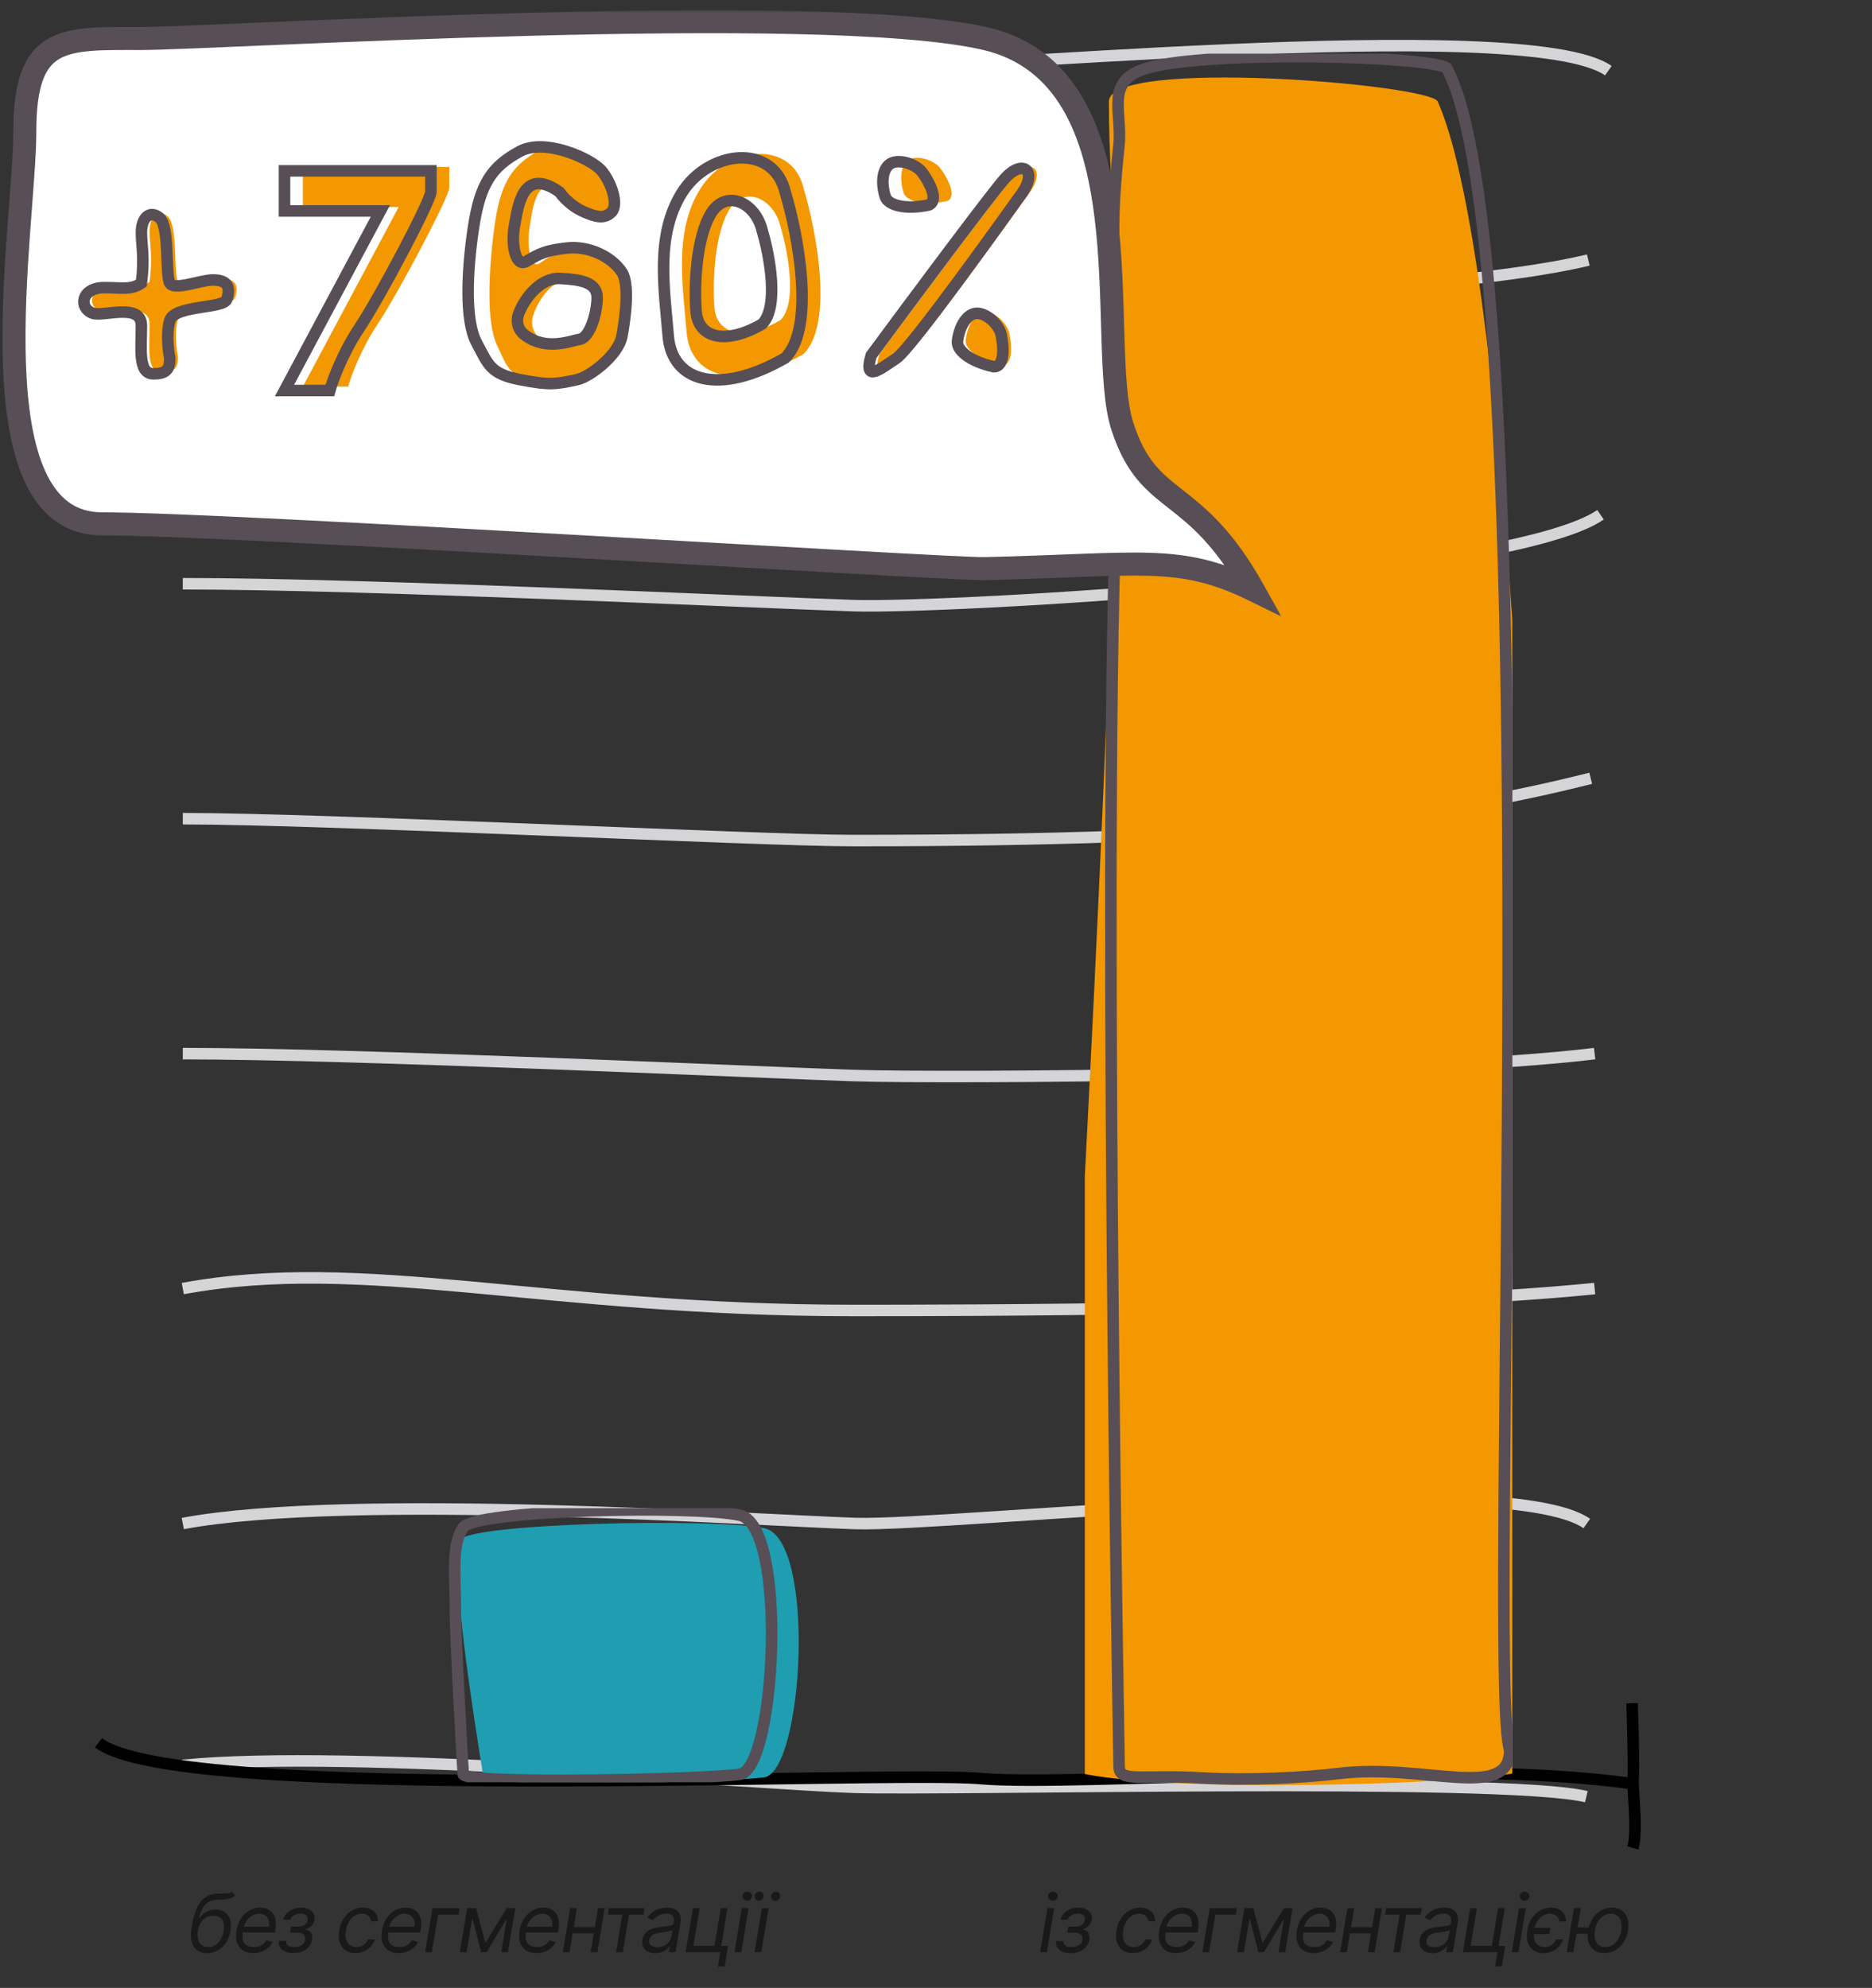 <svg width="325" height="345" viewBox="0 0 325 345" fill="none" xmlns="http://www.w3.org/2000/svg">
<rect x="0" y="0" width="325" height="345" fill="#333333" stroke="none"/>
<path opacity="0.5" d="M40.327 328.309C39.904 328.623 39.352 328.623 38.572 328.618C38.318 328.618 38.045 328.618 37.742 328.628C35.4 328.687 33.953 330.457 33.386 333.858L33.247 334.673C32.79 337.497 33.918 338.968 35.972 338.968C38.01 338.968 39.611 337.487 40.009 335.091C40.406 332.684 39.238 331.412 37.463 331.412C36.404 331.412 35.355 331.849 34.679 332.804H34.58C35.062 330.835 35.972 329.781 37.583 329.721C38.994 329.662 40.004 329.701 40.804 329.025L40.327 328.309ZM36.131 337.914C34.749 337.914 34.078 336.801 34.361 335.091C34.659 333.42 35.658 332.466 37.026 332.466C38.418 332.466 39.109 333.42 38.835 335.091C38.547 336.811 37.523 337.914 36.131 337.914ZM43.962 338.968C45.519 338.968 46.771 338.193 47.323 337.039L46.249 336.721C45.817 337.517 45.081 337.914 44.142 337.914C42.67 337.914 41.884 337.258 42.168 335.389H47.721L47.801 334.892C48.283 332.048 46.752 331.074 45.156 331.074C43.093 331.074 41.442 332.704 41.059 335.051C40.666 337.397 41.76 338.968 43.962 338.968ZM42.332 334.375C42.566 333.291 43.694 332.128 44.977 332.128C46.254 332.128 46.911 333.082 46.687 334.375H42.332ZM48.407 336.86C48.233 338.113 49.292 338.968 50.913 338.968C52.588 338.968 53.946 338.074 54.174 336.681C54.333 335.727 53.891 334.951 53.041 334.892L53.061 334.812C53.816 334.588 54.453 334.061 54.592 333.201C54.796 331.993 53.911 331.074 52.305 331.074C50.709 331.074 49.431 331.949 49.183 333.181H50.416C50.56 332.55 51.296 332.108 52.186 332.108C53.081 332.108 53.508 332.56 53.399 333.241C53.289 333.878 52.772 334.355 51.848 334.355H50.535L50.356 335.409H51.669C52.598 335.409 53.11 335.921 52.981 336.681C52.842 337.552 52.012 337.914 51.072 337.914C50.152 337.914 49.596 337.552 49.66 336.86H48.407ZM61.694 338.968C63.38 338.968 64.652 337.934 65.095 336.582H63.922C63.559 337.417 62.783 337.914 61.873 337.914C60.476 337.914 59.76 336.761 60.064 334.991C60.337 333.261 61.451 332.128 62.828 332.128C63.857 332.128 64.374 332.764 64.439 333.46H65.612C65.647 332.028 64.593 331.074 62.987 331.074C60.914 331.074 59.263 332.704 58.89 335.031C58.508 337.318 59.542 338.968 61.694 338.968ZM69.214 338.968C70.77 338.968 72.023 338.193 72.575 337.039L71.501 336.721C71.068 337.517 70.333 337.914 69.393 337.914C67.921 337.914 67.136 337.258 67.419 335.389H72.973L73.052 334.892C73.534 332.048 72.003 331.074 70.407 331.074C68.344 331.074 66.693 332.704 66.311 335.051C65.918 337.397 67.012 338.968 69.214 338.968ZM67.583 334.375C67.817 333.291 68.946 332.128 70.228 332.128C71.506 332.128 72.162 333.082 71.939 334.375H67.583ZM79.794 331.173H75.081L73.808 338.809H74.981L76.075 332.267H79.615L79.794 331.173ZM84.268 337.218L82.658 331.173H81.106L79.834 338.809H81.007L81.996 332.858L83.533 338.809H84.487L87.987 332.968L87.013 338.809H88.186L89.459 331.173H87.947L84.268 337.218ZM93.116 338.968C94.672 338.968 95.925 338.193 96.476 337.039L95.403 336.721C94.97 337.517 94.234 337.914 93.295 337.914C91.823 337.914 91.037 337.258 91.321 335.389H96.874L96.954 334.892C97.436 332.048 95.905 331.074 94.309 331.074C92.246 331.074 90.595 332.704 90.212 335.051C89.819 337.397 90.913 338.968 93.116 338.968ZM91.485 334.375C91.719 333.291 92.847 332.128 94.13 332.128C95.407 332.128 96.064 333.082 95.84 334.375H91.485ZM100.156 331.173H98.982L97.71 338.809H98.883L99.425 335.548H103.084L102.542 338.809H103.715L104.988 331.173H103.815L103.268 334.454H99.609L100.156 331.173ZM105.513 332.267H108.038L106.964 338.809H108.138L109.212 332.267H111.717L111.896 331.173H105.692L105.513 332.267ZM113.766 338.988C115.098 338.988 115.913 338.272 116.232 337.775H116.291L116.112 338.809H117.286L118.121 333.778C118.519 331.352 116.729 331.074 115.754 331.074C114.601 331.074 113.209 331.471 112.394 332.863L113.428 333.261C113.786 332.704 114.541 332.108 115.655 332.108C116.729 332.108 117.127 332.684 116.967 333.659V333.699C116.868 334.255 116.291 334.216 114.879 334.395C113.428 334.574 111.837 334.892 111.538 336.642C111.3 338.133 112.314 338.988 113.766 338.988ZM114.104 337.934C113.169 337.934 112.573 337.517 112.712 336.701C112.851 335.806 113.726 335.528 114.661 335.409C115.158 335.349 116.51 335.21 116.749 334.971L116.57 336.045C116.411 337 115.496 337.934 114.104 337.934ZM126.306 331.173H125.132L124.039 337.716H120.379L121.473 331.173H120.3L119.027 338.809H125.033L125.097 338.427L124.635 341.275H125.808L126.385 337.716H125.217L126.306 331.173ZM127.514 338.809H128.687L129.96 331.173H128.787L127.514 338.809ZM129.731 329.88C130.189 329.88 130.566 329.522 130.566 329.085C130.566 328.647 130.189 328.289 129.731 328.289C129.274 328.289 128.896 328.647 128.896 329.085C128.896 329.522 129.274 329.88 129.731 329.88ZM130.997 338.809H132.17L133.443 331.173H132.269L130.997 338.809ZM134.586 329.88C135.024 329.88 135.382 329.542 135.441 329.164C135.521 328.667 135.203 328.289 134.705 328.289C134.328 328.289 133.94 328.588 133.87 329.005C133.791 329.483 134.149 329.88 134.586 329.88ZM131.723 329.88C132.16 329.88 132.518 329.542 132.578 329.164C132.657 328.667 132.339 328.289 131.842 328.289C131.464 328.289 131.066 328.588 131.007 329.005C130.942 329.463 131.285 329.88 131.723 329.88Z" fill="black"/>
<path opacity="0.5" d="M180.576 338.809H181.749L183.022 331.173H181.849L180.576 338.809ZM182.794 329.88C183.251 329.88 183.629 329.522 183.629 329.085C183.629 328.647 183.251 328.289 182.794 328.289C182.336 328.289 181.958 328.647 181.958 329.085C181.958 329.522 182.336 329.88 182.794 329.88ZM183.349 336.86C183.175 338.113 184.234 338.968 185.855 338.968C187.53 338.968 188.888 338.074 189.116 336.681C189.275 335.727 188.833 334.951 187.983 334.892L188.003 334.812C188.758 334.588 189.395 334.061 189.534 333.201C189.738 331.993 188.853 331.074 187.247 331.074C185.651 331.074 184.373 331.949 184.125 333.181H185.358C185.502 332.55 186.238 332.108 187.128 332.108C188.023 332.108 188.45 332.56 188.341 333.241C188.231 333.878 187.714 334.355 186.79 334.355H185.477L185.298 335.409H186.611C187.54 335.409 188.052 335.921 187.923 336.681C187.784 337.552 186.954 337.914 186.014 337.914C185.094 337.914 184.537 337.552 184.602 336.86H183.349ZM196.636 338.968C198.322 338.968 199.594 337.934 200.037 336.582H198.864C198.501 337.417 197.725 337.914 196.815 337.914C195.418 337.914 194.702 336.761 195.006 334.991C195.279 333.261 196.393 332.128 197.77 332.128C198.799 332.128 199.316 332.764 199.381 333.46H200.554C200.589 332.028 199.535 331.074 197.929 331.074C195.856 331.074 194.205 332.704 193.832 335.031C193.45 337.318 194.484 338.968 196.636 338.968ZM204.156 338.968C205.712 338.968 206.965 338.193 207.517 337.039L206.443 336.721C206.01 337.517 205.275 337.914 204.335 337.914C202.863 337.914 202.078 337.258 202.361 335.389H207.915L207.994 334.892C208.476 332.048 206.945 331.074 205.349 331.074C203.286 331.074 201.635 332.704 201.253 335.051C200.86 337.397 201.954 338.968 204.156 338.968ZM202.525 334.375C202.759 333.291 203.888 332.128 205.17 332.128C206.448 332.128 207.104 333.082 206.88 334.375H202.525ZM214.736 331.173H210.023L208.75 338.809H209.923L211.017 332.267H214.557L214.736 331.173ZM219.21 337.218L217.6 331.173H216.049L214.776 338.809H215.949L216.938 332.858L218.475 338.809H219.429L222.929 332.968L221.955 338.809H223.128L224.401 331.173H222.889L219.21 337.218ZM228.058 338.968C229.614 338.968 230.867 338.193 231.418 337.039L230.345 336.721C229.912 337.517 229.176 337.914 228.237 337.914C226.765 337.914 225.979 337.258 226.263 335.389H231.816L231.896 334.892C232.378 332.048 230.847 331.074 229.251 331.074C227.188 331.074 225.537 332.704 225.154 335.051C224.761 337.397 225.855 338.968 228.058 338.968ZM226.427 334.375C226.661 333.291 227.789 332.128 229.072 332.128C230.35 332.128 231.006 333.082 230.782 334.375H226.427ZM235.098 331.173H233.924L232.652 338.809H233.825L234.367 335.548H238.026L237.484 338.809H238.657L239.93 331.173H238.757L238.21 334.454H234.551L235.098 331.173ZM240.455 332.267H242.98L241.906 338.809H243.08L244.154 332.267H246.659L246.838 331.173H240.634L240.455 332.267ZM248.708 338.988C250.04 338.988 250.855 338.272 251.174 337.775H251.233L251.054 338.809H252.228L253.063 333.778C253.461 331.352 251.671 331.074 250.696 331.074C249.543 331.074 248.151 331.471 247.336 332.863L248.37 333.261C248.728 332.704 249.483 332.108 250.597 332.108C251.671 332.108 252.069 332.684 251.909 333.659V333.699C251.81 334.255 251.233 334.216 249.821 334.395C248.37 334.574 246.779 334.892 246.48 336.642C246.242 338.133 247.256 338.988 248.708 338.988ZM249.046 337.934C248.111 337.934 247.515 337.517 247.654 336.701C247.793 335.806 248.668 335.528 249.603 335.409C250.1 335.349 251.452 335.21 251.691 334.971L251.512 336.045C251.353 337 250.438 337.934 249.046 337.934ZM261.248 331.173H260.074L258.981 337.716H255.321L256.415 331.173H255.242L253.969 338.809H259.975L260.039 338.427L259.577 341.275H260.75L261.327 337.716H260.159L261.248 331.173ZM262.456 338.809H263.629L264.902 331.173H263.729L262.456 338.809ZM264.673 329.88C265.131 329.88 265.508 329.522 265.508 329.085C265.508 328.647 265.131 328.289 264.673 328.289C264.216 328.289 263.838 328.647 263.838 329.085C263.838 329.522 264.216 329.88 264.673 329.88ZM269.176 334.574H266.417C266.795 333.082 267.839 332.128 269.097 332.128C270.131 332.128 270.648 332.764 270.708 333.46H271.881C271.921 332.028 270.867 331.074 269.256 331.074C267.188 331.074 265.537 332.704 265.159 334.991C264.762 337.338 265.836 338.968 267.963 338.968C269.654 338.968 270.926 337.934 271.364 336.582H270.191C269.833 337.417 269.057 337.914 268.142 337.914C266.934 337.914 266.238 337.049 266.268 335.667H268.997L269.176 334.574ZM274.428 331.173H273.255L271.982 338.809H273.155L273.687 335.608H275.651C275.517 337.651 276.63 338.968 278.524 338.968C280.593 338.968 282.243 337.397 282.641 335.031C283.039 332.645 281.905 331.074 279.837 331.074C277.923 331.074 276.367 332.421 275.83 334.514H273.871L274.428 331.173ZM278.703 337.914C277.132 337.914 276.635 336.562 276.894 335.031C277.132 333.5 278.087 332.128 279.658 332.128C281.229 332.128 281.706 333.5 281.468 335.031C281.209 336.562 280.274 337.914 278.703 337.914Z" fill="black"/>
<path d="M31.735 264.41C60.672 259.007 132.055 263.873 148.504 264.41C164.952 264.947 261.333 254.427 275.485 264.41" stroke="#D5D4D6" stroke-width="2"/>
<path d="M31.735 306.383C60.356 303.484 131.724 309.647 148.172 310.183C164.62 310.72 261.168 308.342 275.41 311.819" stroke="#D5D4D6" stroke-width="2"/>
<path d="M31.735 223.635C63.055 217.848 94.375 227.435 148.172 227.435C164.623 227.435 239.059 227.435 276.847 223.634" stroke="#D5D4D6" stroke-width="2"/>
<path d="M31.735 182.859C61.694 182.859 131.724 186.122 148.172 186.659C164.62 187.196 245.528 186.659 276.847 182.859" stroke="#D5D4D6" stroke-width="2"/>
<path d="M31.735 142.084C56.587 142.084 131.721 145.884 148.172 145.884C217.952 145.884 248.251 142.084 276.166 135.072" stroke="#D5D4D6" stroke-width="2"/>
<path d="M31.734 101.309C63.735 101.309 131.723 104.572 148.171 105.109C164.619 105.645 262.28 100.091 277.868 89.339" stroke="#D5D4D6" stroke-width="2"/>
<path d="M31.394 52.295C61.012 52.295 131.033 51.758 147.482 52.295C163.93 52.831 245.867 52.295 275.753 45.129" stroke="#D5D4D6" stroke-width="2"/>
<path d="M31.741 17.538C63.742 20.376 128.312 11.598 144.76 12.15C161.208 12.701 265.071 2.273 279.227 12.268" stroke="#D5D4D6" stroke-width="2"/>
<path d="M283.488 320.718C284.364 317.767 283.377 310.198 283.53 308.632C283.683 307.066 283.504 300.309 283.345 295.594" stroke="black" stroke-width="2"/>
<path d="M283.419 309.571C251.534 304.958 186.741 310.142 170.324 308.678C153.907 307.213 30.925 313.226 17.097 302.454" stroke="black" stroke-width="2"/>
<g clip-path="url(#clip0)">
<path d="M83.938 308.478C83.938 308.478 79.271 280.363 79.839 275.072C80.435 269.456 77.538 270.133 79.839 267.229C82.141 264.325 123.434 263.453 132.614 265.196C141.793 266.939 139.492 307.606 132.614 308.478C125.736 309.349 84.344 310.23 83.938 308.478Z" fill="#1E9EB0"/>
<path d="M80.422 307.93C80.422 307.93 79.064 285.035 79.064 279.532C79.064 273.346 78.325 268.108 80.422 265.089C82.52 262.069 120.093 261.165 128.452 262.976C136.812 264.787 134.715 307.026 128.452 307.93C122.19 308.834 80.806 309.747 80.422 307.93Z" stroke="#574E56" stroke-width="2" stroke-linejoin="round"/>
</g>
<g clip-path="url(#clip1)">
<path d="M182.748 305.356C182.748 305.356 193.199 128.212 193.199 83.526C195.208 47.722 192.513 36.912 192.513 17.619C192.513 9.987 248.273 14.604 249.607 17.619C267.354 57.75 270.667 301.876 263.155 307.662C254.737 309.872 184.539 311.944 182.748 305.356Z" fill="#F39800"/>
<path d="M194.293 306.568C194.293 306.568 191.086 128.21 194.259 78.123C194.259 44.062 192.171 44.853 194.259 25.285C194.914 19.242 191.61 13.922 199.34 11.769C210.187 8.754 247.407 9.675 251.147 11.769C269.209 45.275 257.927 292.174 262.103 303.718C262.103 312.7 247.341 305.991 232.442 307.791C226.426 308.518 216.795 309.037 208.722 308.568C198.062 307.954 194.293 309.443 194.293 306.568Z" stroke="#574E56" stroke-width="2" stroke-linejoin="round"/>
</g>
<mask id="path-17-outside-1" maskUnits="userSpaceOnUse" x="-0.42" y="1.76" width="223" height="106" fill="black">
<rect fill="white" x="-0.42" y="1.76" width="223" height="106"/>
<path d="M194.839 73.944C199.476 88.281 207.192 83.802 217.58 102.377C204.711 96.076 198.045 98.067 170.985 98.684C164.288 98.837 40.372 90.915 17.702 90.915C-4.968 90.915 4.306 39.538 4.306 22.811C4.306 6.083 11.004 6.681 24.4 6.681C37.796 6.681 142.132 0.109 170.985 6.681C199.838 13.252 190.202 59.606 194.839 73.944Z"/>
</mask>
<path d="M194.839 73.944C199.476 88.281 207.192 83.802 217.58 102.377C204.711 96.076 198.045 98.067 170.985 98.684C164.288 98.837 40.372 90.915 17.702 90.915C-4.968 90.915 4.306 39.538 4.306 22.811C4.306 6.083 11.004 6.681 24.4 6.681C37.796 6.681 142.132 0.109 170.985 6.681C199.838 13.252 190.202 59.606 194.839 73.944Z" fill="white"/>
<path d="M217.58 102.377L219.326 101.401L222.45 106.988L216.701 104.173L217.58 102.377ZM194.839 73.944L196.742 73.328L194.839 73.944ZM170.985 6.681L170.54 8.631L170.985 6.681ZM170.985 98.684L170.939 96.685L170.985 98.684ZM215.835 103.353C210.821 94.389 206.521 91.057 202.817 88.143C200.929 86.659 199.035 85.169 197.338 83.087C195.618 80.978 194.159 78.339 192.936 74.559L196.742 73.328C197.838 76.716 199.082 78.895 200.438 80.559C201.816 82.25 203.37 83.489 205.289 84.999C209.199 88.074 213.951 91.79 219.326 101.401L215.835 103.353ZM192.936 74.559C191.67 70.645 191.41 64.736 191.214 58.371C191.013 51.864 190.882 44.633 190.008 37.648C188.241 23.528 183.596 11.604 170.54 8.631L171.429 4.731C187.226 8.329 192.19 22.867 193.977 37.151C194.88 44.368 195.014 51.825 195.212 58.247C195.414 64.811 195.689 70.073 196.742 73.328L192.936 74.559ZM170.54 8.631C163.548 7.038 151.803 6.216 137.748 5.908C123.746 5.601 107.617 5.805 91.948 6.216C60.731 7.033 31.106 8.681 24.4 8.681V4.681C31.09 4.681 60.331 3.042 91.844 2.217C107.54 1.806 123.741 1.6 137.836 1.909C151.878 2.217 163.995 3.037 171.429 4.731L170.54 8.631ZM24.4 8.681C20.998 8.681 18.179 8.645 15.772 8.842C13.368 9.039 11.626 9.454 10.333 10.203C7.99 11.561 6.306 14.55 6.306 22.811H2.306C2.306 14.344 3.971 9.268 8.326 6.743C10.382 5.551 12.826 5.07 15.446 4.855C18.062 4.641 21.105 4.681 24.4 4.681V8.681ZM6.306 22.811C6.306 27.088 5.715 33.567 5.206 40.652C4.692 47.811 4.248 55.712 4.502 63.067C4.757 70.467 5.715 77.087 7.864 81.795C8.929 84.126 10.243 85.893 11.818 87.075C13.367 88.237 15.274 88.915 17.702 88.915V92.915C14.462 92.915 11.7 91.987 9.417 90.275C7.161 88.581 5.48 86.204 4.226 83.457C1.738 78.009 0.764 70.739 0.504 63.205C0.242 55.624 0.7 47.545 1.216 40.365C1.738 33.113 2.306 26.897 2.306 22.811H6.306ZM17.702 88.915C29.11 88.915 65.837 90.901 100.447 92.86C117.777 93.841 134.595 94.817 147.509 95.538C160.494 96.263 169.368 96.721 170.939 96.685L171.03 100.684C169.253 100.724 160.126 100.249 147.286 99.532C134.373 98.81 117.54 97.834 100.221 96.854C65.53 94.89 28.964 92.915 17.702 92.915V88.915ZM170.939 96.685C184.305 96.38 192.948 95.723 199.668 95.938C206.59 96.159 211.754 97.298 218.46 100.581L216.701 104.173C210.537 101.155 205.933 100.14 199.54 99.935C192.944 99.725 184.724 100.371 171.03 100.684L170.939 96.685Z" fill="#574E56" mask="url(#path-17-outside-1)"/>
<path fill-rule="evenodd" clip-rule="evenodd" d="M98.656 33.601C99.902 35.502 101.29 36.562 102.491 37.14C103.992 37.863 105.367 38.441 106.493 37.14C107.619 35.84 106.493 31.937 104.992 29.913C103.491 27.889 96.549 24.19 92.735 26.588C88.538 29.227 86.772 32.165 85.772 39.826C84.771 47.487 84.48 56.005 86.231 59.763C86.422 60.174 86.596 60.559 86.758 60.922C88.087 63.877 88.724 65.294 92.735 66.195C97.237 67.207 98.146 66.998 101.365 66.195C103.199 65.738 107.523 62.003 108.071 58.678C108.619 55.354 109.225 49.566 108.071 47.548C106.493 44.789 103.015 42.939 99.82 43.359C96.618 43.78 95.744 44.284 93.735 45.669C92.095 46.799 91.377 42.77 91.959 39.321C91.997 39.099 92.035 38.852 92.076 38.589C92.583 35.321 93.495 29.444 98.656 33.601ZM93.55 58.515C92.936 58.063 91.892 56.637 92.629 54.546C93.55 51.932 95.896 48.448 98.828 48.641C101.759 48.835 104.439 49.222 104.356 52.126C104.272 55.03 103.183 58.902 101.759 59.193C101.534 59.238 101.255 59.32 100.932 59.415C99.208 59.922 96.23 60.797 93.55 58.515Z" fill="#F39800"/>
<path d="M25.975 40.15C25.975 42.304 26.542 44.45 25.975 48.902C24.138 50.139 22.739 49.685 19.507 49.685C15.468 49.685 15.024 53.235 17.548 54.137C19.341 54.778 25.975 52.235 25.975 56.274C25.975 60.313 25.363 64.644 28.056 64.644C30.21 64.644 30.905 63.944 30.905 61.972C30.905 61.972 30.103 58.054 30.905 55.383C31.708 52.712 40.25 53.349 40.789 51.733C41.462 49.714 41.078 48.35 38.385 48.35C36.231 48.35 31.708 50.248 30.905 48.902C30.103 47.555 30.905 39.089 29.125 37.575C27.503 36.197 25.975 37.457 25.975 40.15Z" fill="#F39800"/>
<path d="M52.577 35.933V28.974H77.992V32.605C77.992 34.117 69.218 50.758 65.588 56.204C62.683 60.561 60.948 65.281 60.444 67.096H52.577L69.218 35.933H52.577Z" fill="#F39800"/>
<path fill-rule="evenodd" clip-rule="evenodd" d="M139.544 32.787C141.741 40.142 144.805 56.174 139.488 61.454C127.989 68.058 119.834 65.583 119.195 57.598C119.116 56.607 119.021 55.595 118.925 54.567C118.247 47.314 117.498 39.306 121.57 32.787C126.219 25.344 137.532 24.051 139.544 32.787ZM135.524 39.389C136.764 43.54 138.493 52.589 135.492 55.569C129.002 59.296 124.399 57.899 124.039 53.392C123.678 48.886 124.043 40.489 126.667 36.289C129.291 32.088 134.388 34.458 135.524 39.389Z" fill="#F39800"/>
<path d="M164.442 34.897C166.204 34.088 164.521 30.957 163.46 29.494C162.417 27.776 158.964 26.668 157.523 27.909C156.081 29.149 156.365 31.932 156.878 33.46C157.391 34.988 160.464 35.74 164.442 34.897Z" fill="#F39800"/>
<path d="M173.974 63.416C175.912 63.395 175.651 59.85 175.278 58.081C175.026 56.087 172.324 53.669 170.502 54.215C168.68 54.76 167.805 57.417 167.651 59.022C167.498 60.626 169.997 62.565 173.974 63.416Z" fill="#F39800"/>
<path d="M175.843 30.787C173.339 33.609 159.353 52.404 152.673 61.448C151.21 66.446 154.479 63.609 157.007 61.986C159.535 60.362 175.85 37.448 178.772 33.404C181.694 29.36 178.973 27.258 175.843 30.787Z" fill="#F39800"/>
<path d="M24.55 40.384C24.55 42.539 25.117 44.684 24.55 49.136C22.713 50.373 21.314 49.919 18.083 49.919C14.043 49.919 13.599 53.469 16.123 54.371C17.916 55.012 24.55 52.469 24.55 56.508C24.55 60.548 23.938 64.878 26.631 64.878C28.785 64.878 29.48 64.178 29.48 62.206C29.48 62.206 28.678 58.289 29.48 55.617C30.283 52.946 38.825 53.583 39.364 51.967C40.037 49.948 39.653 48.584 36.96 48.584C34.806 48.584 30.283 50.482 29.48 49.136C28.678 47.789 29.48 39.324 27.7 37.809C26.078 36.431 24.55 37.692 24.55 40.384Z" stroke="#574E56" stroke-width="2"/>
<path d="M49.393 36.613V29.654H74.808V33.284C74.808 34.797 66.034 51.438 62.403 56.884C59.498 61.241 57.764 65.96 57.26 67.776H49.393L66.034 36.613H49.393Z" stroke="#574E56" stroke-width="2"/>
<path d="M132.307 56.249C135.307 53.268 133.578 44.22 132.338 40.069C131.202 35.138 126.106 32.768 123.482 36.968C120.858 41.169 120.492 49.566 120.853 54.072C121.214 58.579 125.817 59.976 132.307 56.249Z" stroke="#574E56" stroke-width="2"/>
<path d="M161.258 35.577C163.019 34.767 161.337 31.637 160.275 30.173C159.232 28.455 155.779 27.348 154.338 28.588C152.896 29.829 153.18 32.611 153.693 34.14C154.207 35.668 157.279 36.42 161.258 35.577Z" stroke="#574E56" stroke-width="2"/>
<path d="M172.549 63.651C174.487 63.629 174.226 60.085 173.853 58.315C173.601 56.322 170.899 53.903 169.077 54.449C167.255 54.994 166.38 57.651 166.227 59.256C166.073 60.86 168.572 62.799 172.549 63.651Z" stroke="#574E56" stroke-width="2"/>
<path d="M136.302 62.134C141.619 56.854 138.555 40.822 136.359 33.467C134.346 24.73 123.033 26.024 118.385 33.467C113.736 40.909 115.37 50.293 116.009 58.278C116.648 66.262 124.804 68.737 136.302 62.134Z" stroke="#574E56" stroke-width="2"/>
<path d="M174.418 31.021C171.914 33.843 157.928 52.638 151.248 61.682C149.785 66.68 153.054 63.843 155.582 62.22C158.11 60.596 174.426 37.682 177.347 33.638C180.269 29.594 177.549 27.493 174.418 31.021Z" stroke="#574E56" stroke-width="2"/>
<path d="M101.52 36.828C100.132 36.25 98.528 35.19 97.088 33.289C90.642 28.797 89.931 36.022 89.348 39.009C88.675 42.458 89.506 46.487 91.401 45.357C93.722 43.972 94.732 43.467 98.433 43.047C102.126 42.627 106.145 44.477 107.969 47.236C109.303 49.254 108.602 55.041 107.969 58.366C107.335 61.691 102.338 65.426 100.218 65.883C96.499 66.685 95.448 66.895 90.245 65.883C85.041 64.871 84.751 63.209 82.728 59.451C80.705 55.692 81.041 47.175 82.198 39.514C83.354 31.852 85.394 28.914 90.245 26.276C94.652 23.878 102.676 27.577 104.411 29.601C106.145 31.624 107.446 35.527 106.145 36.828C104.844 38.129 103.254 37.551 101.52 36.828Z" stroke="#574E56" stroke-width="2"/>
<path d="M90.123 54.234C89.271 56.325 90.478 57.751 91.187 58.202C94.865 60.913 99.029 59.17 100.674 58.88C102.32 58.59 103.578 54.718 103.675 51.814C103.772 48.91 100.674 48.523 97.286 48.329C93.898 48.135 91.187 51.62 90.123 54.234Z" stroke="#574E56" stroke-width="2"/>
<defs>
<clipPath id="clip0">
<rect width="47.562" height="68.087" fill="white" transform="translate(75.992 309.313) rotate(-90)"/>
</clipPath>
<clipPath id="clip1">
<rect width="302.751" height="74.215" fill="white" transform="translate(188.337 312.058) rotate(-90)"/>
</clipPath>
</defs>
</svg>
